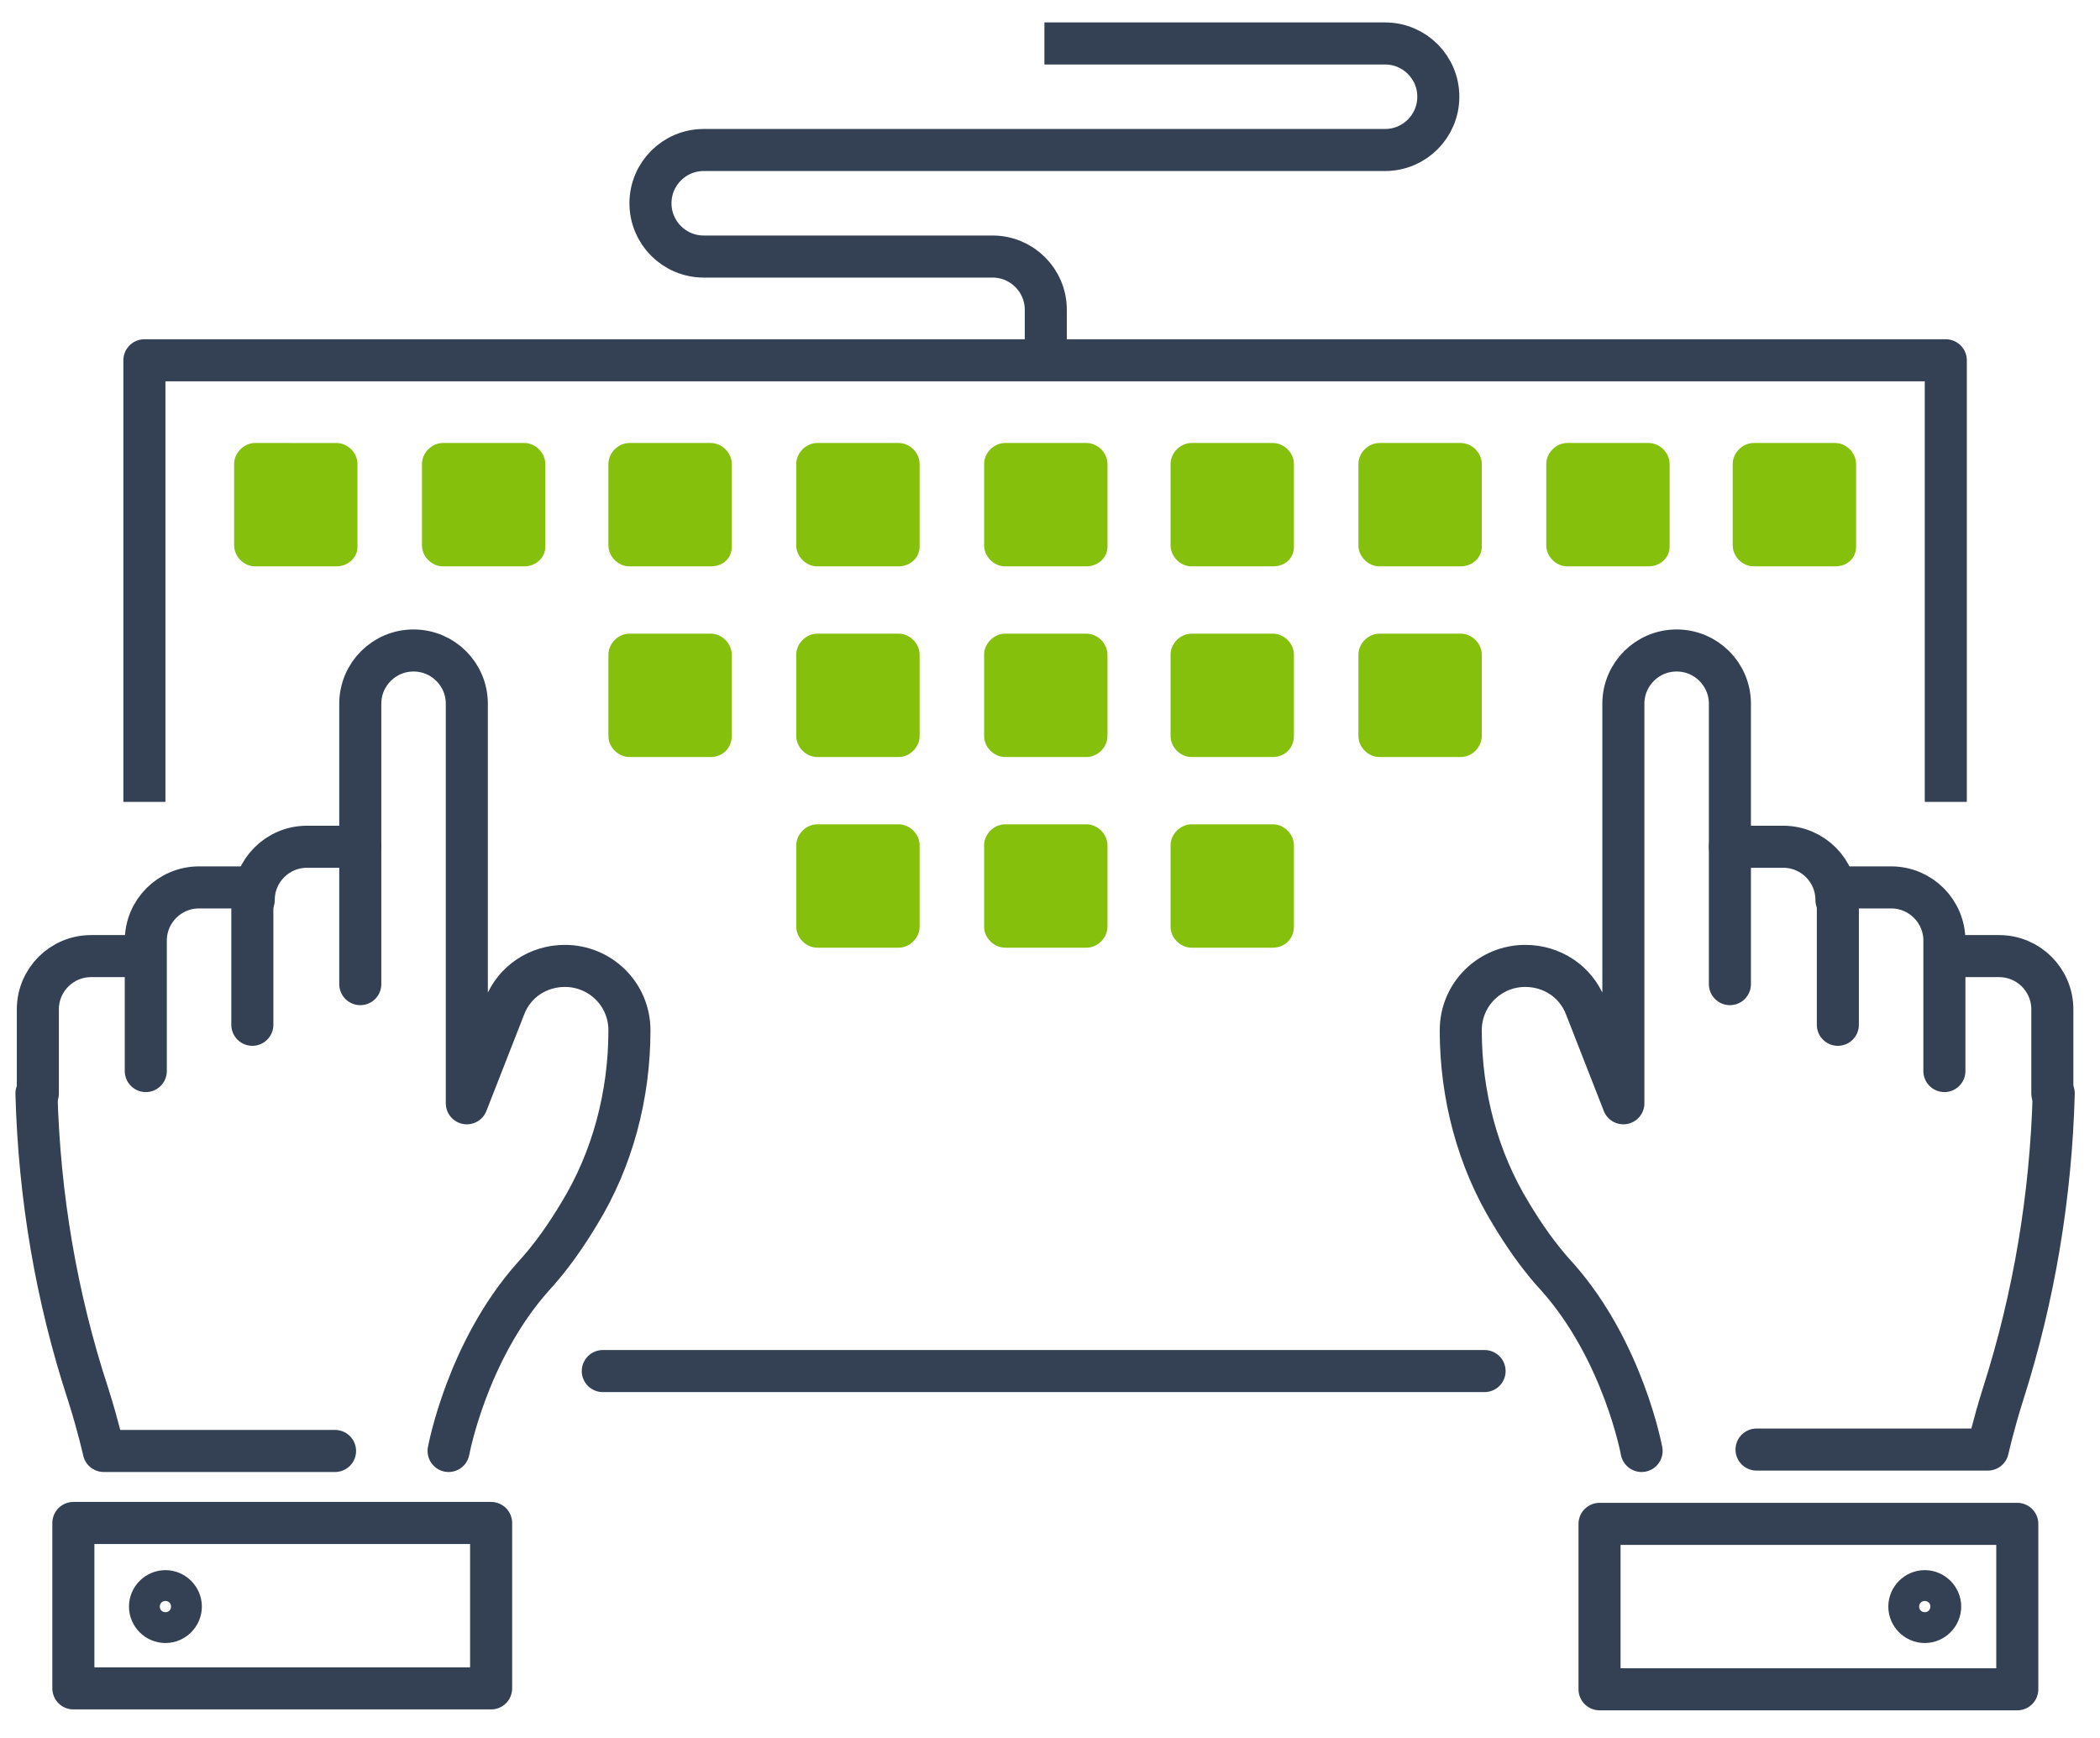 <?xml version="1.0" encoding="utf-8"?>
<!-- Generator: Adobe Illustrator 22.0.1, SVG Export Plug-In . SVG Version: 6.00 Build 0)  -->
<svg version="1.1" id="Ebene_1" xmlns="http://www.w3.org/2000/svg" xmlns:xlink="http://www.w3.org/1999/xlink" x="0px" y="0px"
	 viewBox="0 0 149.8 124" style="enable-background:new 0 0 149.8 124;" xml:space="preserve">
<style type="text/css">
	.st0{fill:#85C00C;}
	.st1{fill:none;stroke:#344154;stroke-width:3;stroke-linecap:round;stroke-linejoin:round;stroke-miterlimit:10;}
	.st2{fill:none;stroke:#344154;stroke-width:3;stroke-linejoin:round;stroke-miterlimit:10;}
</style>
<g>
	<g>
		<path id="XMLID_1984_" class="st0" d="M24,40.4h-5.8c-0.8,0-1.5-0.7-1.5-1.5v-5.8c0-0.8,0.7-1.5,1.5-1.5H24c0.8,0,1.5,0.7,1.5,1.5
			V39C25.5,39.8,24.8,40.4,24,40.4z"/>
		<path id="XMLID_1983_" class="st0" d="M37.4,40.4h-5.8c-0.8,0-1.5-0.7-1.5-1.5v-5.8c0-0.8,0.7-1.5,1.5-1.5h5.8
			c0.8,0,1.5,0.7,1.5,1.5V39C38.9,39.8,38.2,40.4,37.4,40.4z"/>
		<path id="XMLID_1982_" class="st0" d="M50.7,40.4h-5.8c-0.8,0-1.5-0.7-1.5-1.5v-5.8c0-0.8,0.7-1.5,1.5-1.5h5.8
			c0.8,0,1.5,0.7,1.5,1.5V39C52.2,39.8,51.6,40.4,50.7,40.4z"/>
		<path id="XMLID_1981_" class="st0" d="M64.1,40.4h-5.8c-0.8,0-1.5-0.7-1.5-1.5v-5.8c0-0.8,0.7-1.5,1.5-1.5h5.8
			c0.8,0,1.5,0.7,1.5,1.5V39C65.6,39.8,64.9,40.4,64.1,40.4z"/>
		<path id="XMLID_1980_" class="st0" d="M77.5,40.4h-5.8c-0.8,0-1.5-0.7-1.5-1.5v-5.8c0-0.8,0.7-1.5,1.5-1.5h5.8
			c0.8,0,1.5,0.7,1.5,1.5V39C79,39.8,78.3,40.4,77.5,40.4z"/>
		<path id="XMLID_1979_" class="st0" d="M90.8,40.4H85c-0.8,0-1.5-0.7-1.5-1.5v-5.8c0-0.8,0.7-1.5,1.5-1.5h5.8
			c0.8,0,1.5,0.7,1.5,1.5V39C92.3,39.8,91.7,40.4,90.8,40.4z"/>
		<path id="XMLID_1978_" class="st0" d="M104.2,40.4h-5.8c-0.8,0-1.5-0.7-1.5-1.5v-5.8c0-0.8,0.7-1.5,1.5-1.5h5.8
			c0.8,0,1.5,0.7,1.5,1.5V39C105.7,39.8,105,40.4,104.2,40.4z"/>
		<path id="XMLID_1977_" class="st0" d="M117.6,40.4h-5.8c-0.8,0-1.5-0.7-1.5-1.5v-5.8c0-0.8,0.7-1.5,1.5-1.5h5.8
			c0.8,0,1.5,0.7,1.5,1.5V39C119.1,39.8,118.4,40.4,117.6,40.4z"/>
		<path id="XMLID_1976_" class="st0" d="M130.9,40.4h-5.8c-0.8,0-1.5-0.7-1.5-1.5v-5.8c0-0.8,0.7-1.5,1.5-1.5h5.8
			c0.8,0,1.5,0.7,1.5,1.5V39C132.4,39.8,131.8,40.4,130.9,40.4z"/>
	</g>
	<g>
		<path id="XMLID_1975_" class="st0" d="M50.7,54h-5.8c-0.8,0-1.5-0.7-1.5-1.5v-5.8c0-0.8,0.7-1.5,1.5-1.5h5.8
			c0.8,0,1.5,0.7,1.5,1.5v5.8C52.2,53.3,51.6,54,50.7,54z"/>
		<path id="XMLID_1974_" class="st0" d="M64.1,54h-5.8c-0.8,0-1.5-0.7-1.5-1.5v-5.8c0-0.8,0.7-1.5,1.5-1.5h5.8
			c0.8,0,1.5,0.7,1.5,1.5v5.8C65.6,53.3,64.9,54,64.1,54z"/>
		<path id="XMLID_1973_" class="st0" d="M77.5,54h-5.8c-0.8,0-1.5-0.7-1.5-1.5v-5.8c0-0.8,0.7-1.5,1.5-1.5h5.8
			c0.8,0,1.5,0.7,1.5,1.5v5.8C79,53.3,78.3,54,77.5,54z"/>
		<path id="XMLID_1972_" class="st0" d="M90.8,54H85c-0.8,0-1.5-0.7-1.5-1.5v-5.8c0-0.8,0.7-1.5,1.5-1.5h5.8c0.8,0,1.5,0.7,1.5,1.5
			v5.8C92.3,53.3,91.7,54,90.8,54z"/>
		<path id="XMLID_1971_" class="st0" d="M104.2,54h-5.8c-0.8,0-1.5-0.7-1.5-1.5v-5.8c0-0.8,0.7-1.5,1.5-1.5h5.8
			c0.8,0,1.5,0.7,1.5,1.5v5.8C105.7,53.3,105,54,104.2,54z"/>
	</g>
	<g>
		<path id="XMLID_1970_" class="st0" d="M64.1,67.6h-5.8c-0.8,0-1.5-0.7-1.5-1.5v-5.8c0-0.8,0.7-1.5,1.5-1.5h5.8
			c0.8,0,1.5,0.7,1.5,1.5v5.8C65.6,66.9,64.9,67.6,64.1,67.6z"/>
		<path id="XMLID_1969_" class="st0" d="M77.5,67.6h-5.8c-0.8,0-1.5-0.7-1.5-1.5v-5.8c0-0.8,0.7-1.5,1.5-1.5h5.8
			c0.8,0,1.5,0.7,1.5,1.5v5.8C79,66.9,78.3,67.6,77.5,67.6z"/>
		<path id="XMLID_1968_" class="st0" d="M90.8,67.6H85c-0.8,0-1.5-0.7-1.5-1.5v-5.8c0-0.8,0.7-1.5,1.5-1.5h5.8
			c0.8,0,1.5,0.7,1.5,1.5v5.8C92.3,66.9,91.7,67.6,90.8,67.6z"/>
	</g>
	<g>
		<g>
			<path class="st1" d="M123.4,70.2v-9.8h3.8c2.1,0,3.8,1.7,3.8,3.8"/>
			<path class="st1" d="M146.5,78c-0.2,7.3-1.4,14.5-3.6,21.4c-0.7,2.2-1.1,4-1.1,4h-16.5"/>
			<path class="st1" d="M123.4,60.4V50.2c0-2.1-1.7-3.8-3.8-3.8l0,0c-2.1,0-3.8,1.7-3.8,3.8v28.5l-2.7-6.9c-0.7-1.8-2.4-2.9-4.3-2.9
				l0,0c-2.5,0-4.6,2-4.6,4.6l0,0c0,4.6,1.2,9.2,3.6,13.1c0.9,1.5,2,3.1,3.3,4.5c4.7,5.3,6,12.4,6,12.4"/>
			<path class="st1" d="M131.1,73.1v-9.8h3.8c2.1,0,3.8,1.7,3.8,3.8v9.3"/>
			<path class="st1" d="M138.8,68.2h3.8c2.1,0,3.8,1.7,3.8,3.8v6"/>
		</g>
		<rect x="114.1" y="108.7" class="st1" width="29.8" height="11.8"/>
		<path class="st1" d="M138.4,114.6c0-0.6-0.5-1.1-1.1-1.1s-1.1,0.5-1.1,1.1c0,0.6,0.5,1.1,1.1,1.1S138.4,115.2,138.4,114.6z"/>
	</g>
	<polyline class="st2" points="138.8,57.2 138.8,25.7 10.3,25.7 10.3,57.2 	"/>
	<line class="st1" x1="43" y1="97.8" x2="105.9" y2="97.8"/>
	<g>
		<g>
			<path class="st1" d="M25.7,70.2v-9.8h-3.8c-2.1,0-3.8,1.7-3.8,3.8"/>
			<path class="st1" d="M2.6,78C2.8,85.3,4,92.5,6.3,99.5c0.7,2.2,1.1,4,1.1,4h16.5"/>
			<path class="st1" d="M25.7,60.4V50.2c0-2.1,1.7-3.8,3.8-3.8l0,0c2.1,0,3.8,1.7,3.8,3.8v28.5l2.7-6.9c0.7-1.8,2.4-2.9,4.3-2.9l0,0
				c2.5,0,4.6,2,4.6,4.6l0,0c0,4.6-1.2,9.2-3.6,13.1c-0.9,1.5-2,3.1-3.3,4.5c-4.7,5.3-6,12.4-6,12.4"/>
			<path class="st1" d="M18,73.1v-9.8h-3.8c-2.1,0-3.8,1.7-3.8,3.8v9.3"/>
			<path class="st1" d="M10.3,68.2H6.5c-2.1,0-3.8,1.7-3.8,3.8v6"/>
		</g>
		
			<rect x="5.2" y="108.7" transform="matrix(-1 -1.224647e-16 1.224647e-16 -1 40.233 229.135)" class="st1" width="29.8" height="11.8"/>
		<path class="st1" d="M10.7,114.6c0-0.6,0.5-1.1,1.1-1.1c0.6,0,1.1,0.5,1.1,1.1c0,0.6-0.5,1.1-1.1,1.1
			C11.2,115.7,10.7,115.2,10.7,114.6z"/>
	</g>
	<path class="st2" d="M74.5,3.1h24.3c2.1,0,3.8,1.7,3.8,3.8l0,0c0,2.1-1.7,3.8-3.8,3.8H50.2c-2.1,0-3.8,1.7-3.8,3.8v0
		c0,2.1,1.7,3.8,3.8,3.8h20.6c2.1,0,3.8,1.7,3.8,3.8v3.8"/>
</g>
</svg>